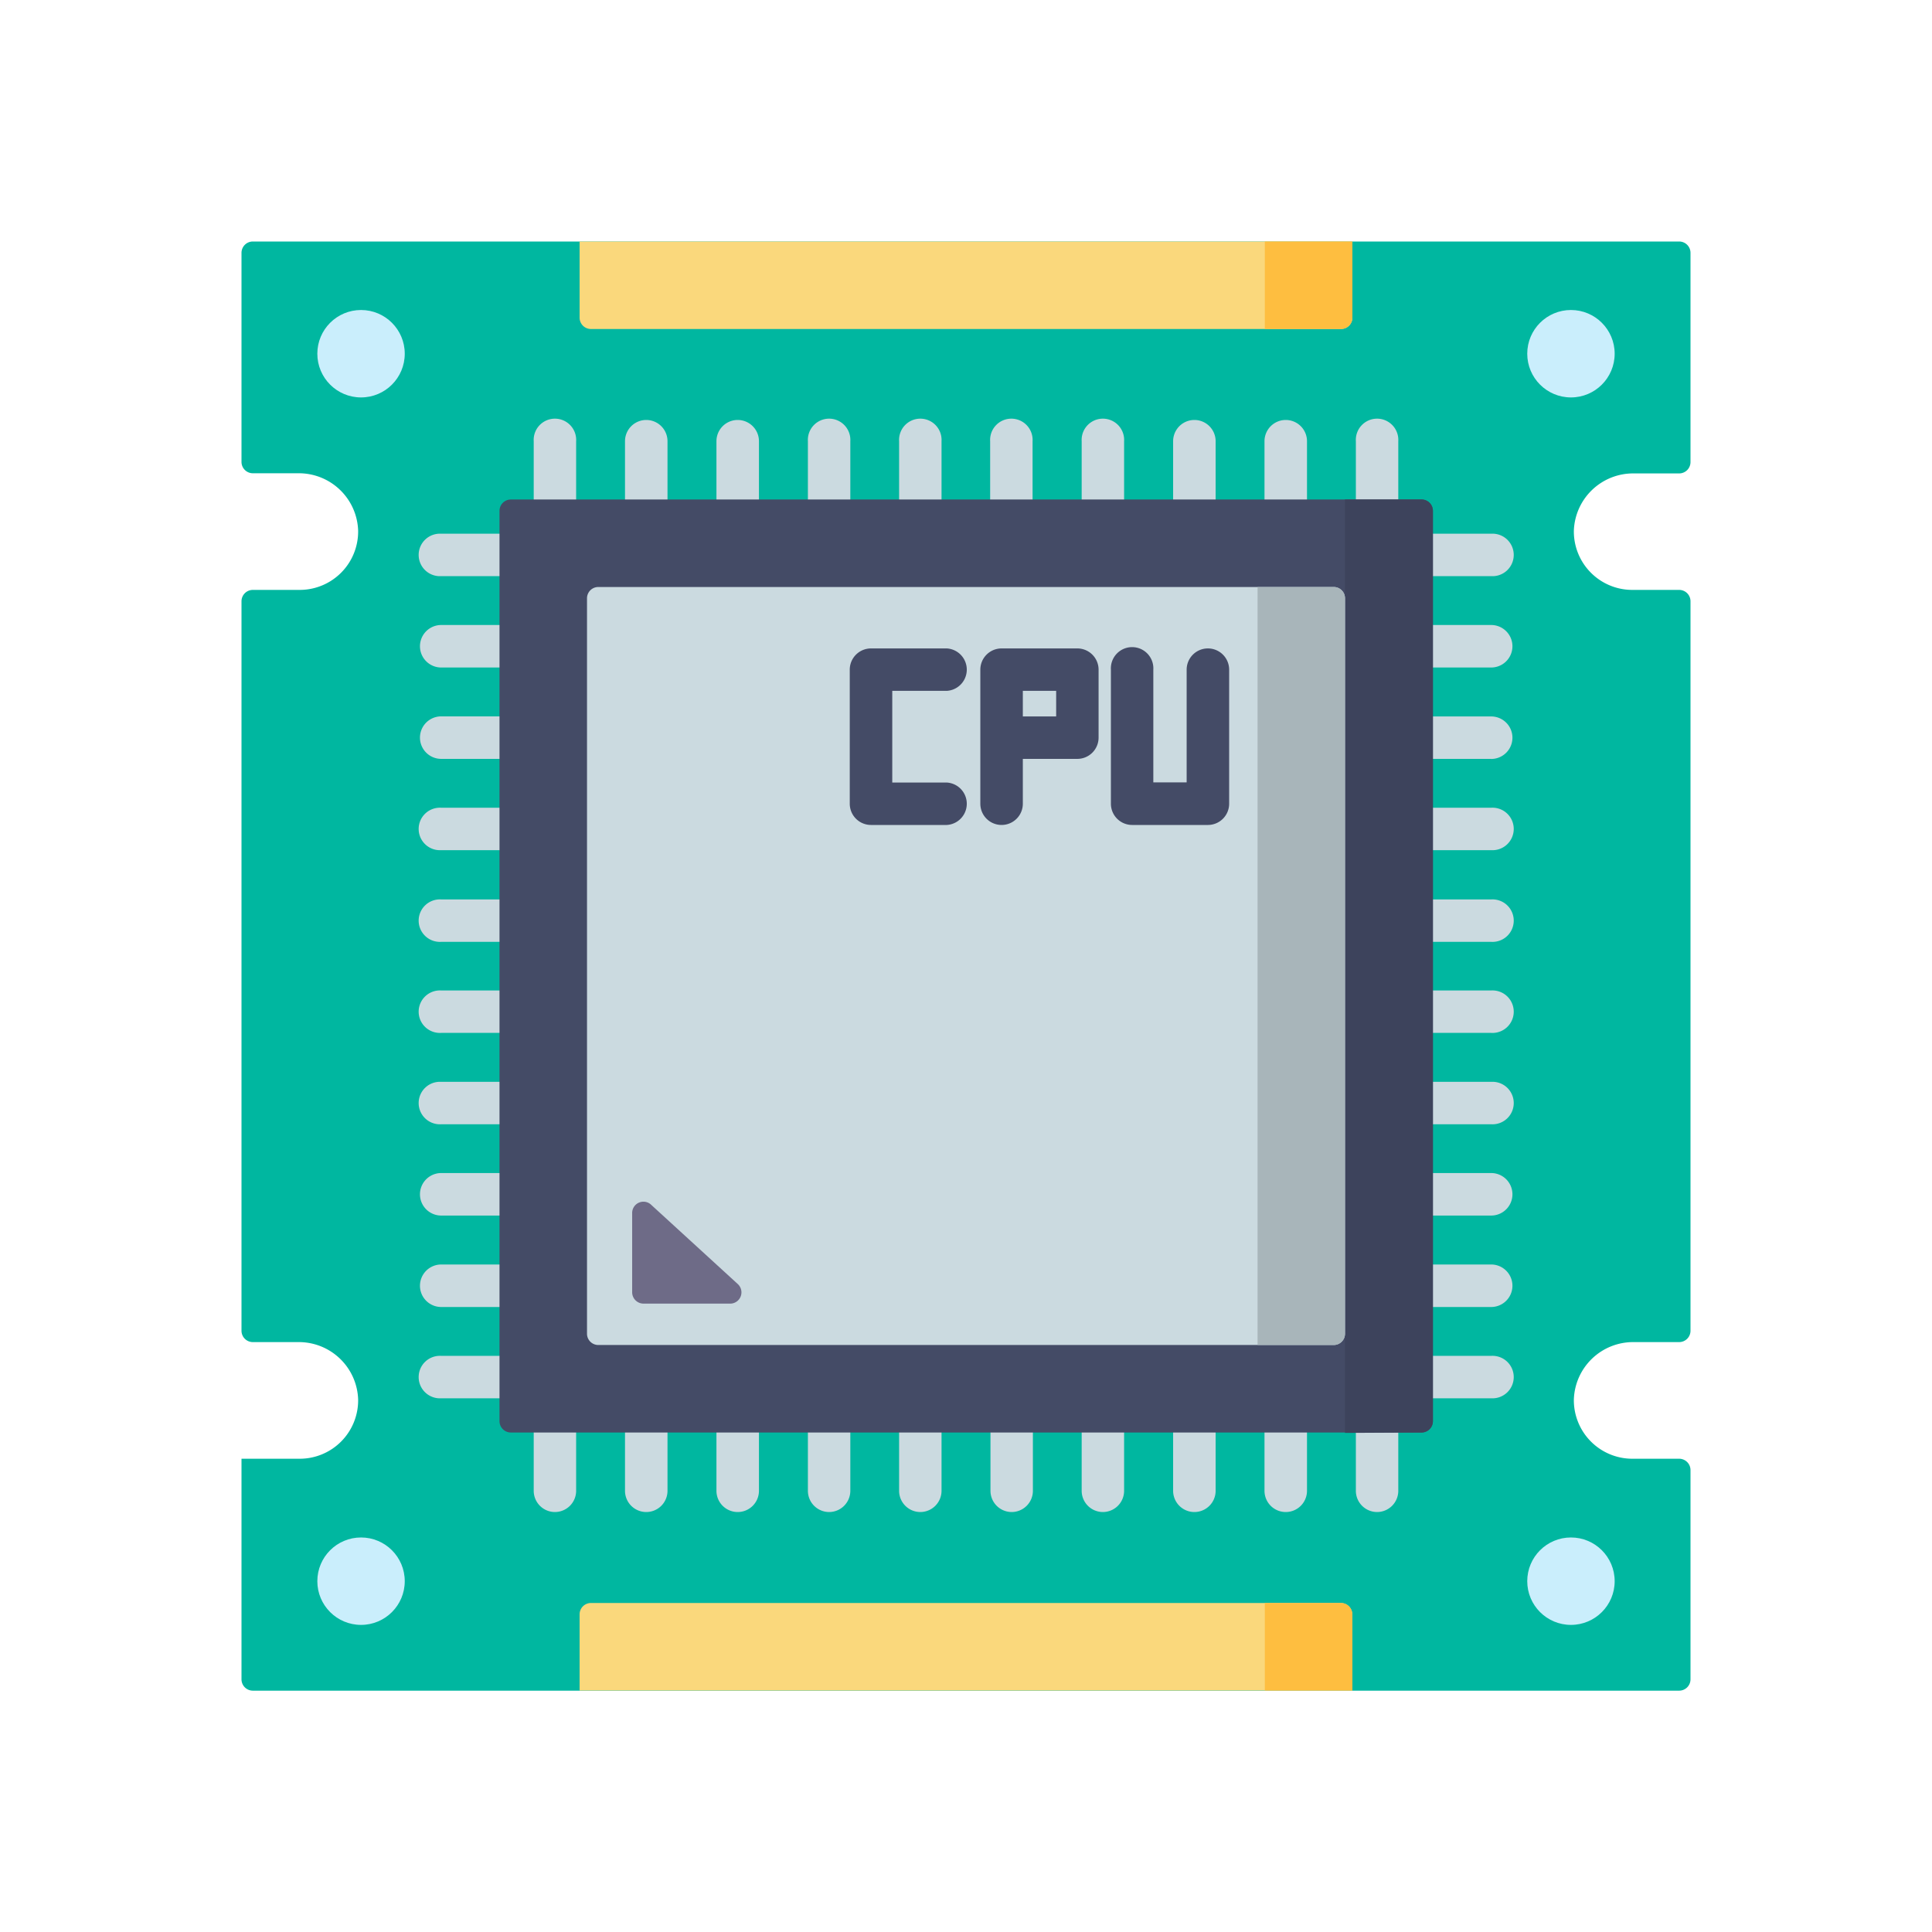 <svg id="圖層_1" data-name="圖層 1" xmlns="http://www.w3.org/2000/svg" viewBox="0 0 240 240"><defs><style>.cls-1{fill:#00b7a0;}.cls-2{fill:#caeefc;}.cls-3{fill:#fad87c;}.cls-4{fill:#febe40;}.cls-5{fill:#cbdae0;}.cls-6{fill:#444b66;}.cls-7{fill:#3d435c;}.cls-8{fill:#a8b5ba;}.cls-9{fill:#6e6b87;}</style></defs><path class="cls-1" d="M195.51,65.94a7.26,7.26,0,0,0,7.25,7.34h5.83A1.41,1.41,0,0,1,210,74.69v90.62a1.41,1.41,0,0,1-1.41,1.41h-5.65a7.37,7.37,0,0,0-7.43,7.15,7.27,7.27,0,0,0,7.25,7.34h5.83a1.41,1.41,0,0,1,1.41,1.4v26a1.41,1.41,0,0,1-1.41,1.41H31.41A1.41,1.41,0,0,1,30,208.59V181.21h7.24a7.26,7.26,0,0,0,7.25-7.34,7.37,7.37,0,0,0-7.43-7.15H31.41A1.41,1.41,0,0,1,30,165.31V74.69a1.41,1.41,0,0,1,1.41-1.41h5.83a7.26,7.26,0,0,0,7.25-7.34,7.37,7.37,0,0,0-7.43-7.15H31.41A1.41,1.41,0,0,1,30,57.39v-26A1.41,1.41,0,0,1,31.41,30H208.59A1.41,1.41,0,0,1,210,31.41v26a1.41,1.41,0,0,1-1.41,1.4h-5.65A7.37,7.37,0,0,0,195.51,65.94Z"/><circle class="cls-2" cx="44.85" cy="43.94" r="5.43"/><circle class="cls-2" cx="195.15" cy="43.94" r="5.43"/><circle class="cls-2" cx="44.85" cy="196.42" r="5.43"/><circle class="cls-2" cx="195.15" cy="196.42" r="5.43"/><path class="cls-3" d="M166.58,40.87H73.42A1.41,1.41,0,0,1,72,39.46V30h96v9.46A1.41,1.41,0,0,1,166.58,40.87Z"/><path class="cls-4" d="M166.58,40.87h-9.46V30H168v9.46A1.41,1.41,0,0,1,166.58,40.87Z"/><path class="cls-3" d="M168,210H72v-9.46a1.41,1.41,0,0,1,1.41-1.41h93.16a1.41,1.41,0,0,1,1.41,1.41Z"/><path class="cls-4" d="M168,210H157.12V199.13h9.46a1.41,1.41,0,0,1,1.41,1.41Z"/><path class="cls-5" d="M68.93,64.69a2.64,2.64,0,0,1-2.63-2.64V54.81a2.64,2.64,0,1,1,5.27,0v7.24A2.64,2.64,0,0,1,68.93,64.69Z"/><path class="cls-5" d="M80.28,64.69a2.64,2.64,0,0,1-2.64-2.64V54.81a2.64,2.64,0,0,1,5.28,0v7.24A2.64,2.64,0,0,1,80.28,64.69Z"/><path class="cls-5" d="M91.63,64.69A2.64,2.64,0,0,1,89,62.05V54.81a2.64,2.64,0,0,1,5.28,0v7.24A2.64,2.64,0,0,1,91.63,64.69Z"/><path class="cls-5" d="M103,64.69a2.64,2.64,0,0,1-2.64-2.64V54.81a2.64,2.64,0,1,1,5.27,0v7.24A2.64,2.64,0,0,1,103,64.69Z"/><path class="cls-5" d="M114.33,64.69a2.64,2.64,0,0,1-2.64-2.64V54.81a2.64,2.64,0,1,1,5.27,0v7.24A2.64,2.64,0,0,1,114.33,64.69Z"/><path class="cls-5" d="M125.67,64.69A2.64,2.64,0,0,1,123,62.05V54.81a2.64,2.64,0,1,1,5.27,0v7.24A2.64,2.64,0,0,1,125.67,64.69Z"/><path class="cls-5" d="M137,64.69a2.64,2.64,0,0,1-2.63-2.64V54.81a2.64,2.64,0,1,1,5.27,0v7.24A2.64,2.64,0,0,1,137,64.69Z"/><path class="cls-5" d="M148.37,64.69a2.64,2.64,0,0,1-2.64-2.64V54.81a2.64,2.64,0,1,1,5.28,0v7.24A2.64,2.64,0,0,1,148.37,64.69Z"/><path class="cls-5" d="M159.72,64.69a2.64,2.64,0,0,1-2.64-2.64V54.81a2.64,2.64,0,0,1,5.28,0v7.24A2.64,2.64,0,0,1,159.72,64.69Z"/><path class="cls-5" d="M171.07,64.69a2.64,2.64,0,0,1-2.64-2.64V54.81a2.64,2.64,0,1,1,5.27,0v7.24A2.64,2.64,0,0,1,171.07,64.69Z"/><path class="cls-5" d="M68.93,187.83a2.64,2.64,0,0,1-2.63-2.64V178a2.64,2.64,0,1,1,5.27,0v7.24A2.64,2.64,0,0,1,68.93,187.83Z"/><path class="cls-5" d="M80.28,187.83a2.64,2.64,0,0,1-2.64-2.64V178a2.64,2.64,0,0,1,5.28,0v7.24A2.64,2.64,0,0,1,80.28,187.83Z"/><path class="cls-5" d="M91.63,187.83A2.64,2.64,0,0,1,89,185.19V178a2.64,2.64,0,0,1,5.28,0v7.24A2.64,2.64,0,0,1,91.63,187.83Z"/><path class="cls-5" d="M103,187.83a2.64,2.64,0,0,1-2.64-2.64V178a2.64,2.64,0,1,1,5.27,0v7.24A2.64,2.64,0,0,1,103,187.83Z"/><path class="cls-5" d="M114.33,187.83a2.64,2.64,0,0,1-2.64-2.64V178a2.64,2.64,0,1,1,5.27,0v7.24A2.64,2.64,0,0,1,114.33,187.83Z"/><path class="cls-5" d="M125.67,187.83a2.64,2.64,0,0,1-2.63-2.64V178a2.64,2.64,0,1,1,5.27,0v7.24A2.64,2.64,0,0,1,125.67,187.83Z"/><path class="cls-5" d="M137,187.83a2.64,2.64,0,0,1-2.63-2.64V178a2.64,2.64,0,1,1,5.27,0v7.24A2.64,2.64,0,0,1,137,187.83Z"/><path class="cls-5" d="M148.37,187.83a2.64,2.64,0,0,1-2.64-2.64V178a2.64,2.64,0,0,1,5.28,0v7.24A2.64,2.64,0,0,1,148.37,187.83Z"/><path class="cls-5" d="M159.72,187.83a2.64,2.64,0,0,1-2.64-2.64V178a2.64,2.64,0,0,1,5.28,0v7.24A2.64,2.64,0,0,1,159.72,187.83Z"/><path class="cls-5" d="M171.07,187.83a2.64,2.64,0,0,1-2.64-2.64V178a2.64,2.64,0,1,1,5.27,0v7.24A2.64,2.64,0,0,1,171.07,187.83Z"/><path class="cls-5" d="M62.05,71.57H54.81a2.64,2.64,0,1,1,0-5.27h7.24a2.64,2.64,0,1,1,0,5.27Z"/><path class="cls-5" d="M62.05,82.92H54.81a2.64,2.64,0,0,1,0-5.28h7.24a2.64,2.64,0,1,1,0,5.28Z"/><path class="cls-5" d="M62.05,94.27H54.81a2.64,2.64,0,0,1,0-5.28h7.24a2.64,2.64,0,1,1,0,5.28Z"/><path class="cls-5" d="M62.05,105.61H54.81a2.64,2.64,0,1,1,0-5.27h7.24a2.64,2.64,0,1,1,0,5.27Z"/><path class="cls-5" d="M62.05,117H54.81a2.64,2.64,0,1,1,0-5.27h7.24a2.64,2.64,0,1,1,0,5.27Z"/><path class="cls-5" d="M62.05,128.31H54.81a2.64,2.64,0,1,1,0-5.27h7.24a2.64,2.64,0,1,1,0,5.27Z"/><path class="cls-5" d="M62.05,139.66H54.81a2.64,2.64,0,1,1,0-5.27h7.24a2.64,2.64,0,1,1,0,5.27Z"/><path class="cls-5" d="M62.05,151H54.81a2.64,2.64,0,0,1,0-5.28h7.24a2.64,2.64,0,1,1,0,5.28Z"/><path class="cls-5" d="M62.05,162.36H54.81a2.64,2.64,0,0,1,0-5.28h7.24a2.64,2.64,0,0,1,0,5.28Z"/><path class="cls-5" d="M62.05,173.7H54.81a2.64,2.64,0,1,1,0-5.27h7.24a2.64,2.64,0,1,1,0,5.27Z"/><path class="cls-5" d="M185.19,71.57H178a2.64,2.64,0,1,1,0-5.27h7.24a2.64,2.64,0,1,1,0,5.27Z"/><path class="cls-5" d="M185.19,82.92H178a2.64,2.64,0,1,1,0-5.28h7.24a2.64,2.64,0,1,1,0,5.28Z"/><path class="cls-5" d="M185.19,94.27H178A2.64,2.64,0,1,1,178,89h7.24a2.64,2.64,0,1,1,0,5.28Z"/><path class="cls-5" d="M185.19,105.61H178a2.64,2.64,0,1,1,0-5.27h7.24a2.64,2.64,0,1,1,0,5.27Z"/><path class="cls-5" d="M185.19,117H178a2.64,2.64,0,1,1,0-5.27h7.24a2.64,2.64,0,1,1,0,5.27Z"/><path class="cls-5" d="M185.19,128.31H178a2.64,2.64,0,1,1,0-5.27h7.24a2.64,2.64,0,1,1,0,5.27Z"/><path class="cls-5" d="M185.19,139.66H178a2.64,2.64,0,1,1,0-5.27h7.24a2.64,2.64,0,1,1,0,5.27Z"/><path class="cls-5" d="M185.19,151H178a2.64,2.64,0,1,1,0-5.28h7.24a2.64,2.64,0,0,1,0,5.28Z"/><path class="cls-5" d="M185.19,162.36H178a2.64,2.64,0,1,1,0-5.28h7.24a2.64,2.64,0,1,1,0,5.28Z"/><path class="cls-5" d="M185.19,173.7H178a2.64,2.64,0,1,1,0-5.27h7.24a2.64,2.64,0,1,1,0,5.27Z"/><path class="cls-6" d="M62.05,176.54V63.46a1.41,1.41,0,0,1,1.41-1.41H176.54A1.41,1.41,0,0,1,178,63.46V176.54a1.41,1.41,0,0,1-1.41,1.41H63.46A1.41,1.41,0,0,1,62.05,176.54Z"/><path class="cls-7" d="M167.08,178V62.05h9.46A1.41,1.41,0,0,1,178,63.46V176.54a1.41,1.41,0,0,1-1.41,1.41Z"/><path class="cls-5" d="M165.68,167.08H74.32a1.4,1.4,0,0,1-1.4-1.4V74.32a1.4,1.4,0,0,1,1.4-1.4h91.36a1.4,1.4,0,0,1,1.4,1.4v91.36A1.4,1.4,0,0,1,165.68,167.08Z"/><path class="cls-8" d="M165.68,167.08h-9.46V72.92h9.46a1.4,1.4,0,0,1,1.4,1.4v91.36A1.4,1.4,0,0,1,165.68,167.08Z"/><path class="cls-9" d="M78.53,150.73v9.81a1.41,1.41,0,0,0,1.41,1.4h10.7a1.4,1.4,0,0,0,1-2.44l-10.71-9.8A1.4,1.4,0,0,0,78.53,150.73Z"/><path class="cls-6" d="M117.62,102.48H108.2a2.64,2.64,0,0,1-2.64-2.64V83.19a2.64,2.64,0,0,1,2.64-2.64h9.42a2.64,2.64,0,0,1,0,5.27h-6.78V97.21h6.78a2.64,2.64,0,0,1,0,5.27Z"/><path class="cls-6" d="M124.42,102.48a2.64,2.64,0,0,1-2.64-2.64V83.19a2.64,2.64,0,0,1,2.64-2.64h9.42a2.64,2.64,0,0,1,2.63,2.64v8.44a2.64,2.64,0,0,1-2.63,2.64h-6.78v5.57A2.64,2.64,0,0,1,124.42,102.48ZM127.06,89h4.14V85.82h-4.14Z"/><path class="cls-6" d="M150.06,102.48h-9.42A2.64,2.64,0,0,1,138,99.84V83.19a2.64,2.64,0,1,1,5.27,0v14h4.14v-14a2.64,2.64,0,1,1,5.28,0V99.84A2.64,2.64,0,0,1,150.06,102.48Z"/></svg>